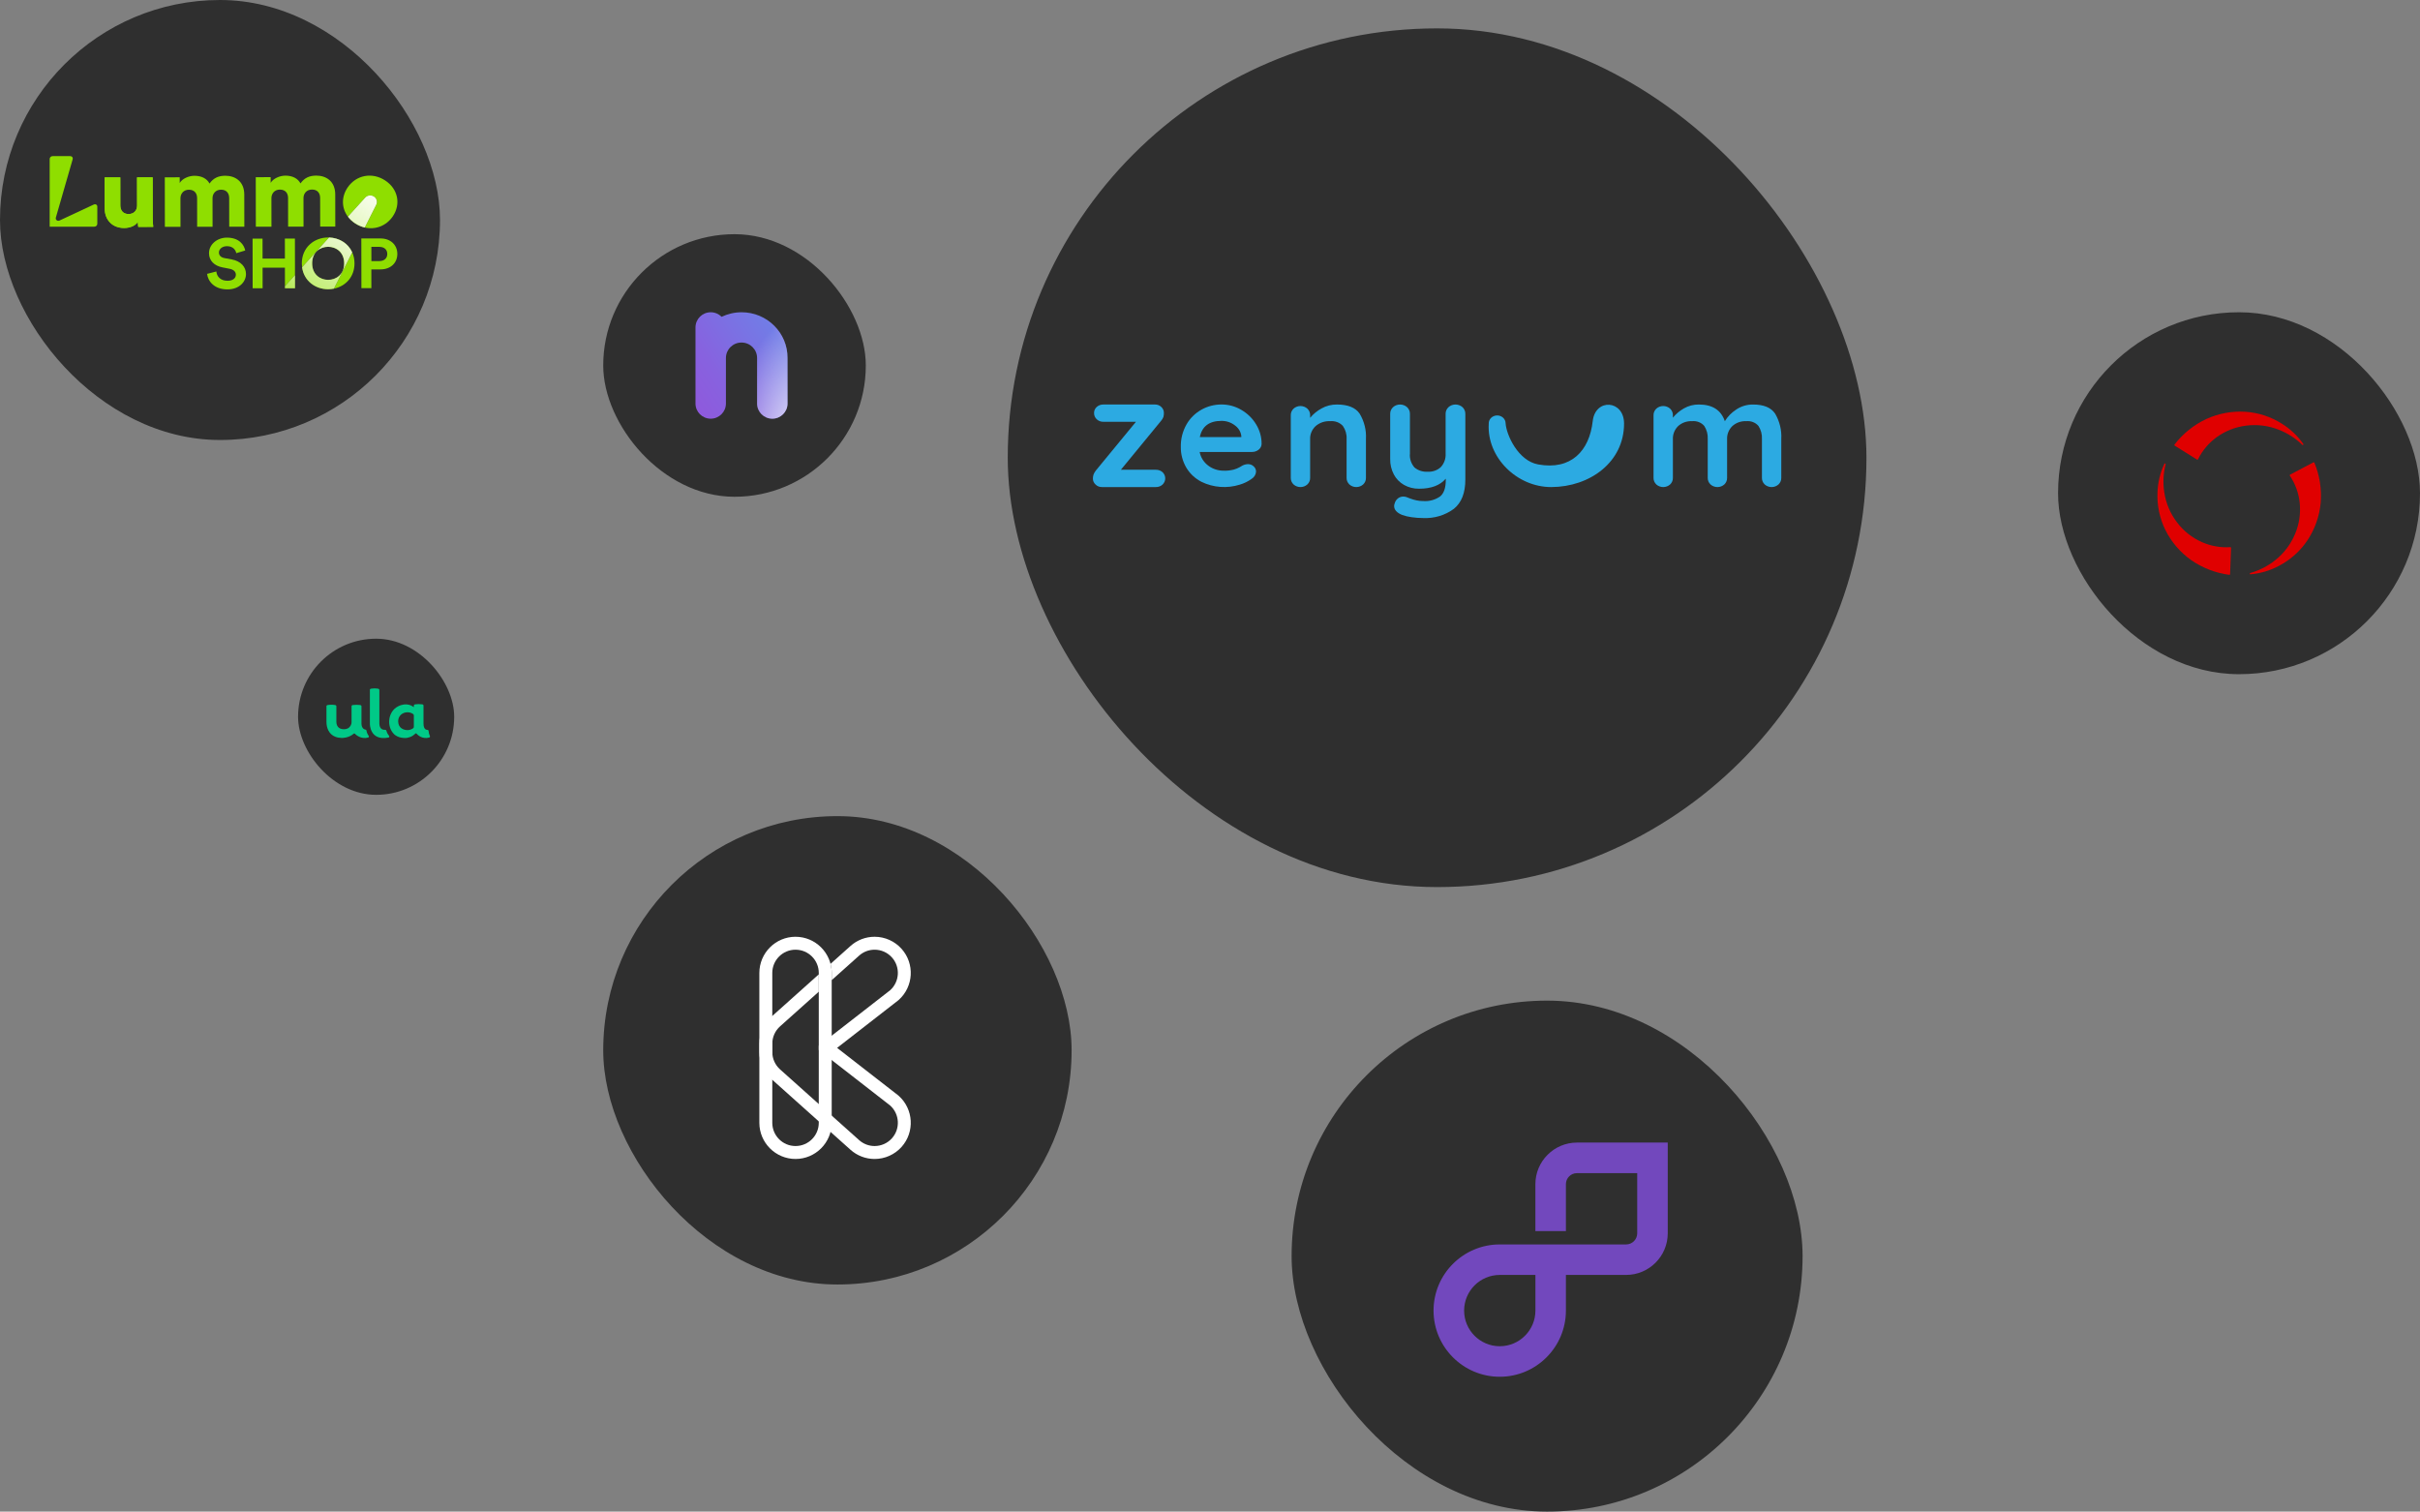 <svg width="341" height="213" viewBox="0 0 341 213" fill="none" xmlns="http://www.w3.org/2000/svg">
<rect x="0" y="0" width="341" height="213" fill="#808080" stroke="none"/>
<rect x="85" y="33" width="37" height="37" rx="18.5" fill="#2F2F2F"/>
<rect x="42" y="90" width="22" height="22" rx="11" fill="#2F2F2F"/>
<rect x="290" y="44" width="51" height="51" rx="25.5" fill="#2F2F2F"/>
<rect x="182" y="141" width="72" height="72" rx="36" fill="#2F2F2F"/>
<rect x="85" y="115" width="66" height="66" rx="33" fill="#2F2F2F"/>
<rect x="142" y="4" width="121" height="121" rx="60.5" fill="#2F2F2F"/>
<g clip-path="url(#clip0_11329_27437)">
<path d="M163.816 66.538C164.058 66.771 164.193 67.083 164.193 67.408C164.193 67.733 164.058 68.046 163.816 68.278C163.692 68.394 163.545 68.486 163.383 68.547C163.22 68.608 163.046 68.637 162.872 68.632H155.274C155.104 68.636 154.935 68.605 154.778 68.542C154.621 68.479 154.481 68.385 154.366 68.266C154.139 68.06 154.007 67.777 154 67.48C153.994 67.266 154.026 67.052 154.094 66.848C154.181 66.637 154.301 66.44 154.448 66.261L160.064 59.436H155.485C155.31 59.44 155.136 59.411 154.974 59.35C154.812 59.289 154.664 59.198 154.541 59.082C154.417 58.966 154.32 58.827 154.255 58.675C154.19 58.523 154.159 58.359 154.163 58.195C154.159 58.036 154.191 57.878 154.256 57.731C154.321 57.584 154.418 57.452 154.541 57.342C154.666 57.229 154.814 57.14 154.976 57.081C155.138 57.023 155.311 56.995 155.485 56.999H162.752C162.916 56.997 163.08 57.026 163.232 57.085C163.384 57.144 163.521 57.232 163.636 57.342C163.756 57.454 163.85 57.587 163.913 57.733C163.976 57.88 164.007 58.037 164.002 58.195C164.007 58.386 163.983 58.576 163.932 58.76C163.859 58.959 163.747 59.143 163.601 59.303L157.942 66.194H162.873C163.046 66.19 163.219 66.218 163.381 66.277C163.543 66.336 163.691 66.425 163.816 66.538Z" fill="#2CAAE2"/>
<path d="M177.346 63.372C177.085 63.58 176.751 63.691 176.409 63.686H169.044C169.185 64.452 169.622 65.142 170.271 65.625C170.886 66.084 171.65 66.331 172.436 66.325C172.918 66.34 173.399 66.287 173.864 66.167C174.149 66.087 174.423 65.974 174.679 65.832C174.88 65.714 175.017 65.633 175.092 65.591C175.326 65.474 175.586 65.409 175.851 65.402C176 65.4 176.149 65.427 176.287 65.481C176.425 65.535 176.55 65.615 176.654 65.717C176.76 65.811 176.845 65.925 176.903 66.051C176.96 66.177 176.99 66.313 176.989 66.45C176.978 66.655 176.916 66.855 176.807 67.034C176.699 67.212 176.547 67.364 176.364 67.477C175.863 67.841 175.296 68.117 174.691 68.294C173.81 68.571 172.878 68.678 171.952 68.609C171.026 68.541 170.124 68.297 169.301 67.894C168.393 67.426 167.646 66.724 167.147 65.872C166.633 64.981 166.372 63.981 166.388 62.969C166.363 61.867 166.639 60.776 167.192 59.804C167.682 58.939 168.416 58.218 169.312 57.718C170.163 57.243 171.135 56.993 172.124 56.995C173.108 56.995 174.071 57.257 174.904 57.75C175.771 58.251 176.489 58.95 176.99 59.783C177.508 60.624 177.777 61.579 177.771 62.55C177.769 62.708 177.73 62.863 177.656 63.005C177.583 63.147 177.477 63.273 177.346 63.372ZM169.066 61.59H174.914V61.444C174.88 61.147 174.781 60.859 174.624 60.599C174.467 60.34 174.254 60.114 173.999 59.935C173.473 59.524 172.808 59.301 172.124 59.306C170.398 59.306 169.378 60.068 169.066 61.59H169.066Z" fill="#2CAAE2"/>
<path d="M191.588 58.291C192.24 59.379 192.547 60.62 192.474 61.866V67.331C192.48 67.502 192.448 67.672 192.382 67.832C192.315 67.991 192.216 68.136 192.088 68.259C191.827 68.499 191.476 68.633 191.111 68.633C190.746 68.633 190.395 68.499 190.134 68.259C190.006 68.137 189.907 67.991 189.84 67.832C189.774 67.672 189.742 67.502 189.747 67.331V61.866C189.786 61.214 189.603 60.568 189.225 60.02C189.006 59.78 188.728 59.593 188.415 59.475C188.102 59.358 187.764 59.315 187.429 59.348C187.05 59.328 186.671 59.381 186.316 59.504C185.96 59.627 185.635 59.817 185.361 60.063C185.113 60.3 184.918 60.582 184.789 60.892C184.66 61.202 184.599 61.533 184.61 61.866V67.331C184.616 67.502 184.584 67.672 184.518 67.832C184.451 67.991 184.352 68.136 184.224 68.259C183.963 68.499 183.612 68.633 183.247 68.633C182.882 68.633 182.531 68.499 182.269 68.259C182.142 68.136 182.042 67.991 181.976 67.832C181.91 67.672 181.878 67.502 181.883 67.331V58.516C181.878 58.344 181.91 58.174 181.976 58.015C182.042 57.855 182.142 57.71 182.269 57.587C182.531 57.347 182.882 57.213 183.247 57.213C183.612 57.213 183.963 57.347 184.224 57.587C184.352 57.71 184.451 57.855 184.518 58.015C184.584 58.174 184.615 58.344 184.61 58.516V58.878C185.047 58.343 185.592 57.894 186.213 57.555C186.868 57.186 187.62 56.994 188.384 57C189.927 57 190.996 57.43 191.588 58.291Z" fill="#2CAAE2"/>
<path d="M206.085 57.381C206.215 57.506 206.316 57.654 206.384 57.817C206.452 57.98 206.484 58.154 206.479 58.328V67.578C206.479 69.464 205.938 70.839 204.857 71.703C203.627 72.613 202.087 73.073 200.523 72.998C199.984 72.997 199.446 72.957 198.913 72.879C198.458 72.821 198.011 72.715 197.582 72.563C196.825 72.258 196.446 71.837 196.446 71.3C196.45 71.181 196.473 71.063 196.516 70.95C196.586 70.665 196.752 70.409 196.991 70.221C197.196 70.06 197.454 69.972 197.721 69.971C197.871 69.97 198.019 69.992 198.161 70.036C198.268 70.08 198.458 70.152 198.729 70.254C199.008 70.358 199.295 70.441 199.587 70.504C199.895 70.57 200.21 70.603 200.525 70.602C201.392 70.669 202.255 70.433 202.947 69.938C203.464 69.495 203.723 68.736 203.723 67.663V67.45C202.92 68.394 201.668 68.865 199.969 68.865C199.22 68.878 198.482 68.693 197.839 68.331C197.22 67.976 196.722 67.462 196.402 66.851C196.051 66.177 195.876 65.435 195.892 64.685V58.328C195.886 58.154 195.919 57.98 195.986 57.817C196.054 57.654 196.156 57.506 196.286 57.381C196.552 57.137 196.91 57 197.282 57C197.655 57 198.012 57.137 198.279 57.381C198.409 57.506 198.51 57.654 198.578 57.817C198.646 57.98 198.678 58.154 198.673 58.328V63.9C198.602 64.61 198.831 65.318 199.312 65.87C199.564 66.082 199.859 66.245 200.179 66.348C200.499 66.451 200.838 66.493 201.175 66.47C201.518 66.49 201.862 66.441 202.183 66.326C202.504 66.212 202.796 66.034 203.039 65.806C203.512 65.275 203.749 64.593 203.7 63.902V58.328C203.694 58.154 203.726 57.98 203.794 57.817C203.862 57.654 203.964 57.506 204.094 57.381C204.36 57.137 204.718 57 205.09 57C205.462 57 205.82 57.137 206.086 57.381H206.085Z" fill="#2CAAE2"/>
<path d="M250.136 58.292C250.772 59.385 251.071 60.623 250.999 61.867V67.331C251.004 67.502 250.973 67.673 250.907 67.832C250.84 67.992 250.741 68.137 250.613 68.26C250.352 68.499 250.001 68.634 249.636 68.634C249.271 68.634 248.92 68.499 248.658 68.26C248.531 68.137 248.431 67.992 248.365 67.832C248.299 67.673 248.267 67.502 248.272 67.331V61.867C248.31 61.219 248.14 60.576 247.784 60.021C247.582 59.782 247.318 59.595 247.018 59.477C246.718 59.36 246.391 59.316 246.068 59.348C245.702 59.329 245.335 59.382 244.992 59.506C244.649 59.629 244.338 59.819 244.079 60.063C243.597 60.552 243.339 61.2 243.363 61.867V67.331C243.368 67.502 243.336 67.673 243.27 67.832C243.204 67.992 243.104 68.137 242.977 68.26C242.716 68.499 242.365 68.634 242 68.634C241.634 68.634 241.284 68.499 241.022 68.26C240.895 68.137 240.795 67.992 240.728 67.832C240.662 67.673 240.63 67.502 240.635 67.331V61.867C240.673 61.219 240.503 60.576 240.146 60.021C239.944 59.782 239.681 59.595 239.381 59.477C239.081 59.36 238.754 59.315 238.431 59.348C238.064 59.329 237.698 59.382 237.355 59.506C237.012 59.629 236.701 59.819 236.442 60.063C235.959 60.552 235.702 61.2 235.726 61.867V67.331C235.731 67.502 235.699 67.673 235.633 67.832C235.567 67.992 235.467 68.137 235.34 68.26C235.078 68.499 234.728 68.634 234.362 68.634C233.997 68.634 233.646 68.499 233.385 68.26C233.258 68.137 233.158 67.992 233.091 67.832C233.025 67.673 232.993 67.502 232.999 67.331V58.516C232.993 58.345 233.025 58.175 233.091 58.015C233.158 57.856 233.258 57.71 233.385 57.588C233.646 57.348 233.997 57.214 234.362 57.214C234.728 57.214 235.078 57.348 235.34 57.588C235.467 57.71 235.567 57.856 235.633 58.015C235.699 58.175 235.731 58.345 235.726 58.516V58.857C236.151 58.331 236.68 57.886 237.283 57.545C237.915 57.181 238.644 56.992 239.385 57C241.294 57 242.514 57.784 243.044 59.35C243.437 58.707 243.976 58.153 244.624 57.728C245.317 57.248 246.158 56.993 247.02 57.002C248.521 57.001 249.56 57.431 250.136 58.292Z" fill="#2CAAE2"/>
<path d="M209.777 59.715C209.494 64.43 213.725 68.643 218.586 68.633C224.02 68.621 228.844 65.128 228.844 59.683C228.844 56.354 224.797 56.071 224.43 59.338C223.96 63.518 221.401 66.284 216.742 65.444C213.898 64.932 212.251 61.244 212.155 59.652C212.155 59.503 212.122 59.356 212.06 59.219C211.998 59.082 211.907 58.958 211.793 58.854C211.679 58.751 211.544 58.669 211.396 58.615C211.249 58.561 211.091 58.536 210.932 58.54C210.774 58.544 210.618 58.578 210.473 58.64C210.329 58.701 210.199 58.789 210.091 58.899C209.984 59.008 209.9 59.137 209.846 59.277C209.792 59.417 209.769 59.566 209.777 59.715Z" fill="#2CAAE2"/>
</g>
<path d="M50.933 101.984V99.507C50.933 99.419 50.842 99.358 50.769 99.348C50.403 99.305 50.045 99.3 49.7 99.348C49.619 99.358 49.537 99.419 49.537 99.507V101.76C49.537 102.141 49.317 102.495 48.962 102.659C48.809 102.729 48.64 102.762 48.471 102.755C48.316 102.751 47.582 102.765 47.422 101.983C47.404 101.893 47.395 101.802 47.396 101.711L47.396 99.507C47.396 99.419 47.315 99.359 47.233 99.348C46.879 99.289 46.517 99.289 46.163 99.348C46.06 99.37 46 99.419 46 99.507V101.72C46 102.589 46.353 103.463 47.24 103.816C47.53 103.931 47.845 103.979 48.157 103.984C48.157 103.984 49.084 104.034 49.871 103.366C49.887 103.353 49.907 103.346 49.928 103.347C49.949 103.348 49.968 103.357 49.983 103.372C50.171 103.571 50.899 104.198 51.867 103.93C51.895 103.922 51.921 103.907 51.941 103.887C51.965 103.862 51.981 103.831 51.984 103.796C51.987 103.762 51.979 103.728 51.96 103.7C51.803 103.482 51.677 103.224 51.639 102.95C51.636 102.923 51.625 102.897 51.609 102.874C51.585 102.843 51.55 102.822 51.511 102.815C51.319 102.78 50.959 102.638 50.933 101.984Z" fill="#00C987"/>
<path d="M53.455 101.988L53.455 97.226C53.452 97.175 53.429 97.127 53.39 97.093C53.351 97.064 53.305 97.044 53.256 97.037C52.934 96.986 52.605 96.988 52.283 97.043C52.193 97.062 52.12 97.114 52.12 97.201V101.988C52.12 101.988 52.072 104.435 54.727 103.932C54.768 103.924 54.804 103.902 54.828 103.869C54.846 103.844 54.855 103.815 54.856 103.785C54.857 103.754 54.849 103.725 54.834 103.699C54.716 103.497 54.583 103.456 54.44 102.947C54.435 102.927 54.425 102.908 54.41 102.892C54.394 102.874 54.373 102.86 54.35 102.851C54.328 102.842 54.303 102.838 54.278 102.84C54.004 102.858 53.49 102.795 53.455 101.988Z" fill="#00C987"/>
<path d="M60.389 102.997C60.389 102.977 60.384 102.957 60.375 102.938C60.367 102.92 60.354 102.903 60.339 102.889C60.324 102.875 60.305 102.864 60.286 102.857C60.266 102.85 60.245 102.847 60.224 102.848C60.041 102.854 59.675 102.743 59.675 101.945V99.408C59.675 99.343 59.629 99.297 59.571 99.271C59.543 99.258 59.512 99.25 59.481 99.246C59.134 99.206 58.799 99.203 58.483 99.25C58.409 99.264 58.319 99.321 58.319 99.408L58.304 99.662C58.13 99.495 57.337 98.915 56.1 99.528C54.67 100.237 54.417 102.352 55.526 103.45C55.569 103.493 55.614 103.532 55.663 103.569C56.058 103.861 56.479 103.971 56.966 103.99C57.291 104.003 57.489 103.962 57.8 103.851C58.093 103.746 58.333 103.555 58.559 103.354C58.567 103.347 58.576 103.341 58.586 103.338C58.597 103.334 58.608 103.333 58.619 103.333C58.63 103.334 58.64 103.337 58.65 103.341C58.66 103.346 58.668 103.353 58.675 103.361C58.858 103.57 59.502 104.199 60.473 103.928C60.511 103.917 60.544 103.893 60.566 103.86C60.587 103.828 60.595 103.788 60.589 103.75C60.587 103.737 60.582 103.724 60.576 103.712C60.465 103.488 60.401 103.245 60.389 102.997ZM58.315 102.426C58.315 102.462 58.306 102.497 58.291 102.529C58.275 102.561 58.252 102.589 58.224 102.611C58.095 102.713 57.795 102.875 57.457 102.882C56.912 102.892 56.123 102.616 56.108 101.666C56.09 100.496 57.395 100.045 58.211 100.611C58.243 100.633 58.269 100.662 58.287 100.696C58.305 100.73 58.315 100.767 58.315 100.805V102.426Z" fill="#00C987"/>
<path d="M222.216 161C218.982 161 216.349 163.628 216.349 166.868V173.471H220.651V166.868C220.651 166.003 221.347 165.308 222.211 165.308H230.697V173.789C230.697 174.653 229.997 175.354 229.132 175.354H211.326C206.183 175.354 202 179.537 202 184.674C202 189.817 206.183 194 211.326 194C216.468 194 220.651 189.817 220.651 184.674V179.651H229.132C232.367 179.651 235 177.023 235 173.784V161H222.216ZM216.354 184.674C216.354 187.447 214.098 189.697 211.331 189.697C208.558 189.697 206.308 187.447 206.308 184.674C206.308 181.907 208.558 179.651 211.331 179.651H216.354V184.674Z" fill="#7248BD"/>
<path d="M104.501 44C103.488 44 102.542 44.235 101.681 44.638C101.293 44.252 100.752 44 100.145 44C98.963 44 98 44.958 98 46.133V50.45V56.867C98 58.042 98.963 59 100.145 59C101.327 59 102.289 58.042 102.289 56.867V50.45C102.289 49.241 103.269 48.267 104.484 48.267C105.7 48.267 106.68 49.241 106.68 50.45V56.867C106.68 58.042 107.642 59 108.824 59C110.006 59 110.969 58.042 110.969 56.867V50.45C111.002 46.906 108.098 44 104.501 44Z" fill="url(#paint0_linear_11329_27437)"/>
<path d="M104.501 44C103.488 44 102.542 44.235 101.681 44.638C101.293 44.252 100.752 44 100.145 44C98.963 44 98 44.958 98 46.133V50.45V56.867C98 58.042 98.963 59 100.145 59C101.327 59 102.289 58.042 102.289 56.867V50.45C102.289 49.241 103.269 48.267 104.484 48.267C105.7 48.267 106.68 49.241 106.68 50.45V56.867C106.68 58.042 107.642 59 108.824 59C110.006 59 110.969 58.042 110.969 56.867V50.45C111.002 46.906 108.098 44 104.501 44Z" fill="url(#paint1_radial_11329_27437)"/>
<path fill-rule="evenodd" clip-rule="evenodd" d="M112.097 132C109.287 132 107 134.288 107 137.099V148.243C107 149.691 107.619 151.075 108.698 152.041L119.842 162.012C120.778 162.85 121.985 163.312 123.24 163.312C124.69 163.311 126.074 162.692 127.04 161.612C128.914 159.518 128.734 156.289 126.64 154.415L126.593 154.373L126.543 154.334L117.194 147.064V137.098C117.194 134.288 114.908 132.001 112.097 132.001M112.097 133.823C113.907 133.823 115.373 135.289 115.373 137.098V147.954L125.425 155.772C126.773 156.978 126.888 159.048 125.682 160.397C125.035 161.119 124.139 161.487 123.24 161.488C122.462 161.488 121.682 161.213 121.057 160.654L109.913 150.683C109.219 150.061 108.822 149.173 108.822 148.242V137.098C108.822 135.289 110.288 133.823 112.097 133.823Z" fill="white"/>
<path fill-rule="evenodd" clip-rule="evenodd" d="M127.04 133.7C126.074 132.62 124.689 132 123.24 132C121.985 132 120.778 132.462 119.842 133.3L117.026 135.82C117.132 136.23 117.195 136.656 117.195 137.098V138.113L121.057 134.657C121.682 134.097 122.462 133.823 123.24 133.823C124.14 133.823 125.035 134.191 125.682 134.914C126.888 136.262 126.773 138.334 125.425 139.539L115.373 147.357V158.213C115.373 160.021 113.906 161.488 112.097 161.488C110.289 161.488 108.822 160.021 108.822 158.213V147.069C108.822 146.137 109.219 145.249 109.913 144.628L115.373 139.743V137.299L108.699 143.27C107.619 144.236 107 145.62 107 147.07V158.214C107 161.024 109.287 163.311 112.097 163.311C114.907 163.311 117.195 161.024 117.195 158.214V148.249L126.543 140.979L126.593 140.939L126.64 140.899C128.734 139.024 128.914 135.795 127.04 133.7Z" fill="white"/>
<path d="M306.425 62.787C306.379 62.758 306.368 62.696 306.401 62.653C307.58 61.117 309.11 59.883 310.864 59.054C312.595 58.257 314.498 57.903 316.4 58.023C318.218 58.145 319.976 58.718 321.515 59.691C322.719 60.434 323.755 61.413 324.56 62.566C324.625 62.659 324.492 62.759 324.411 62.68C323.466 61.763 322.345 61.039 321.111 60.556C319.638 59.971 318.039 59.773 316.467 59.982C314.978 60.168 313.56 60.727 312.347 61.608C311.228 62.418 310.326 63.489 309.718 64.726C309.693 64.776 309.631 64.794 309.584 64.765L306.425 62.787Z" fill="#E00000"/>
<path d="M314.241 80.913C314.239 80.967 314.191 81.008 314.137 81.001C312.214 80.75 310.378 80.045 308.782 78.944C307.225 77.847 305.966 76.38 305.119 74.675C304.316 73.044 303.934 71.238 304.009 69.422C304.052 68.01 304.384 66.625 304.982 65.353C305.03 65.251 305.183 65.315 305.156 65.425C304.831 66.7 304.764 68.031 304.962 69.338C305.191 70.904 305.819 72.385 306.786 73.638C307.692 74.832 308.886 75.777 310.257 76.385C311.52 76.947 312.9 77.192 314.278 77.098C314.334 77.094 314.381 77.139 314.379 77.195L314.241 80.913Z" fill="#E00000"/>
<path d="M325.986 65.146C326.035 65.121 326.094 65.142 326.115 65.192C326.859 66.979 327.165 68.918 327.007 70.848C326.834 72.742 326.19 74.564 325.134 76.147C324.12 77.657 322.743 78.89 321.129 79.733C319.882 80.402 318.514 80.807 317.111 80.926C316.998 80.936 316.977 80.772 317.086 80.741C318.355 80.383 319.544 79.776 320.58 78.951C321.825 77.971 322.796 76.688 323.401 75.225C323.984 73.846 324.207 72.341 324.049 70.853C323.905 69.481 323.427 68.165 322.657 67.022C322.626 66.975 322.642 66.912 322.691 66.886L325.986 65.146Z" fill="#E00000"/>
<rect width="62" height="62" rx="31" fill="#2F2F2F"/>
<g clip-path="url(#clip1_11329_27437)">
<path d="M13.202 28.827L8.372 31.081C8.09 31.209 7.782 30.955 7.869 30.664L10.24 22.442C10.31 22.221 10.157 22 9.912 22H7.414C7.185 22 7 22.18 7 22.401V30.926V31.357V31.942H7.603H8.12H13.202H13.292C13.523 31.942 13.711 31.76 13.711 31.536V29.108C13.711 29.066 13.708 29.026 13.695 28.99C13.628 28.803 13.4 28.722 13.202 28.827Z" fill="#8FDE00"/>
<path d="M21.512 24.99L19.311 24.994L19.317 28.967C19.318 29.669 18.855 30.162 18.117 30.162C17.334 30.163 16.958 29.629 16.956 28.955L16.951 24.996L14.749 24.999L14.756 29.408C14.759 30.896 15.746 32.13 17.497 32.127C18.221 32.126 19.047 31.872 19.422 31.268C19.422 31.45 19.452 31.843 19.481 31.97L21.595 31.966C21.581 31.854 21.522 31.348 21.521 30.717L21.512 24.99Z" fill="#8FDE00"/>
<path d="M31.752 24.764C30.782 24.765 30.087 25.075 29.523 25.862C29.16 25.174 28.421 24.768 27.392 24.77C26.61 24.771 25.684 25.165 25.323 25.783L25.321 24.983L23.222 24.986L23.232 31.964L25.434 31.96L25.428 27.945C25.427 27.313 25.845 26.737 26.614 26.735C27.41 26.734 27.773 27.253 27.774 27.913L27.78 31.956L29.953 31.952L29.947 27.923C29.946 27.305 30.366 26.73 31.147 26.729C31.929 26.727 32.292 27.246 32.293 27.906L32.299 31.949L34.428 31.945L34.42 27.424C34.418 25.533 33.114 24.762 31.752 24.764Z" fill="#8FDE00"/>
<path d="M44.57 24.745C43.599 24.746 42.904 25.056 42.341 25.844C41.977 25.156 41.239 24.75 40.21 24.751C39.427 24.752 38.501 25.146 38.14 25.765L38.139 24.964L36.039 24.968L36.05 31.945L38.251 31.942L38.245 27.927C38.244 27.294 38.663 26.718 39.431 26.717C40.228 26.716 40.59 27.234 40.591 27.894L40.597 31.937L42.77 31.934L42.764 27.905C42.763 27.286 43.183 26.711 43.964 26.71C44.747 26.709 45.109 27.227 45.11 27.887L45.117 31.93L47.245 31.927L47.238 27.406C47.235 25.514 45.931 24.743 44.57 24.745Z" fill="#8FDE00"/>
<path d="M34.661 38.613C34.66 37.626 33.955 36.798 32.642 36.553L31.633 36.368C31.103 36.27 30.848 35.964 30.848 35.579C30.847 35.115 31.294 34.69 31.977 34.69C32.893 34.688 33.22 35.29 33.291 35.674L34.554 35.297C34.39 34.507 33.716 33.482 31.965 33.484C30.601 33.487 29.451 34.435 29.453 35.679C29.454 36.735 30.2 37.455 31.35 37.679L32.358 37.876C32.918 37.983 33.234 38.299 33.235 38.704C33.236 39.198 32.819 39.563 32.065 39.564C31.047 39.565 30.547 38.945 30.485 38.254L29.182 38.591C29.295 39.587 30.142 40.781 32.057 40.779C33.738 40.775 34.663 39.688 34.661 38.613Z" fill="#8FDE00"/>
<path d="M41.556 33.618L40.141 33.62L40.146 36.433L36.999 36.437L36.995 33.625L35.59 33.627L35.601 40.624L37.005 40.623L37.002 37.721L40.147 37.717L40.152 40.326L41.565 38.769L41.556 33.618Z" fill="#8FDE00"/>
<path d="M46.23 33.464C44.275 33.466 42.526 34.861 42.529 37.12C42.529 37.307 42.542 37.489 42.566 37.663L46.373 33.465C46.324 33.464 46.278 33.464 46.23 33.464Z" fill="#8FDE00"/>
<path d="M47.046 40.676C48.66 40.349 49.956 39.047 49.952 37.11C49.951 36.531 49.835 36.009 49.63 35.553L47.046 40.676Z" fill="#8FDE00"/>
<path d="M53.612 33.6L50.914 33.604L50.925 40.602L52.329 40.6L52.326 37.965L53.619 37.962C55.044 37.96 55.99 37.051 55.988 35.777C55.986 34.516 55.037 33.598 53.612 33.6ZM53.443 36.789L52.333 36.79L52.329 34.786L53.44 34.785C54.142 34.783 54.57 35.167 54.571 35.79C54.572 36.392 54.146 36.788 53.443 36.789Z" fill="#8FDE00"/>
<path d="M51.405 27.916C51.702 27.524 52.267 27.424 52.688 27.697C53.099 27.964 53.224 28.489 52.986 28.901L52.987 28.902L51.393 32.06C52.884 32.406 54.416 31.839 55.332 30.511C56.526 28.781 56.092 26.609 54.26 25.42C52.415 24.223 50.191 24.671 48.997 26.401C48.076 27.735 48.117 29.328 49.03 30.536L51.405 27.916Z" fill="#8FDE00"/>
<path d="M41.568 40.616L41.565 38.769L40.152 40.326V40.618L41.568 40.616Z" fill="#8FDE00"/>
<path d="M46.372 33.466L42.565 37.664C42.826 39.593 44.449 40.761 46.241 40.758C46.515 40.758 46.784 40.73 47.045 40.676L49.629 35.553C49.056 34.273 47.778 33.512 46.372 33.466ZM46.239 39.434C45.129 39.435 43.988 38.687 43.986 37.108C43.983 35.528 45.122 34.776 46.233 34.775C47.352 34.774 48.494 35.522 48.496 37.102C48.498 38.681 47.359 39.433 46.239 39.434Z" fill="#8FDE00"/>
<path d="M50.068 31.491C50.494 31.767 50.942 31.955 51.393 32.059L52.986 28.901L52.985 28.9C53.223 28.488 53.099 27.963 52.687 27.696C52.266 27.423 51.702 27.523 51.405 27.915H51.404L49.027 30.535C49.3 30.893 49.647 31.218 50.068 31.491Z" fill="#8FDE00"/>
<path d="M41.568 40.616L41.565 38.769L40.152 40.326V40.618L41.568 40.616Z" fill="url(#paint2_linear_11329_27437)"/>
<path d="M46.372 33.466L42.565 37.664C42.826 39.593 44.449 40.761 46.241 40.758C46.515 40.758 46.784 40.73 47.045 40.676L49.629 35.553C49.056 34.273 47.778 33.512 46.372 33.466ZM46.239 39.434C45.129 39.435 43.988 38.687 43.986 37.108C43.983 35.528 45.122 34.776 46.233 34.775C47.352 34.774 48.494 35.522 48.496 37.102C48.498 38.681 47.359 39.433 46.239 39.434Z" fill="url(#paint3_linear_11329_27437)"/>
<path d="M50.068 31.491C50.494 31.767 50.942 31.955 51.393 32.059L52.986 28.901L52.985 28.9C53.223 28.488 53.099 27.963 52.687 27.696C52.266 27.423 51.702 27.523 51.405 27.915H51.404L49.027 30.535C49.3 30.893 49.647 31.218 50.068 31.491Z" fill="url(#paint4_linear_11329_27437)"/>
<path d="M21.522 30.717L21.514 24.989H21.429L19.311 24.992L19.312 25.975L19.317 28.966C19.318 29.668 18.855 30.16 18.117 30.16C17.334 30.162 16.958 29.628 16.956 28.954L16.954 27.074L16.951 24.997L14.749 25L14.754 28.099L14.756 29.409C14.759 30.897 15.746 32.131 17.497 32.129C18.221 32.127 19.047 31.873 19.422 31.269C19.422 31.451 19.452 31.845 19.481 31.971L21.595 31.968C21.581 31.855 21.522 31.349 21.522 30.717Z" fill="#8FDE00"/>
</g>
<defs>
<linearGradient id="paint0_linear_11329_27437" x1="96.471" y1="56.951" x2="116.903" y2="42.904" gradientUnits="userSpaceOnUse">
<stop stop-color="#9058DC"/>
<stop offset="0.249" stop-color="#8762DF"/>
<stop offset="0.647" stop-color="#727CE6"/>
<stop offset="0.928" stop-color="#BA8CF4"/>
</linearGradient>
<radialGradient id="paint1_radial_11329_27437" cx="0" cy="0" r="1" gradientUnits="userSpaceOnUse" gradientTransform="translate(114.045 64.144) scale(11.207 20.262)">
<stop offset="0.025" stop-color="white"/>
<stop offset="0.997" stop-color="white" stop-opacity="0"/>
</radialGradient>
<linearGradient id="paint2_linear_11329_27437" x1="45.588" y1="35.062" x2="38.344" y2="43.45" gradientUnits="userSpaceOnUse">
<stop stop-color="white"/>
<stop offset="1" stop-color="white" stop-opacity="0"/>
</linearGradient>
<linearGradient id="paint3_linear_11329_27437" x1="50.64" y1="30.016" x2="38.633" y2="49.502" gradientUnits="userSpaceOnUse">
<stop stop-color="white"/>
<stop offset="1" stop-color="white" stop-opacity="0"/>
</linearGradient>
<linearGradient id="paint4_linear_11329_27437" x1="52.479" y1="27.641" x2="37.787" y2="48.706" gradientUnits="userSpaceOnUse">
<stop stop-color="#F8FDEC"/>
<stop offset="1" stop-color="white" stop-opacity="0"/>
</linearGradient>
<clipPath id="clip0_11329_27437">
<rect width="97" height="16" fill="white" transform="translate(154 57)"/>
</clipPath>
<clipPath id="clip1_11329_27437">
<rect width="49" height="19" fill="white" transform="translate(7 22)"/>
</clipPath>
</defs>
</svg>
